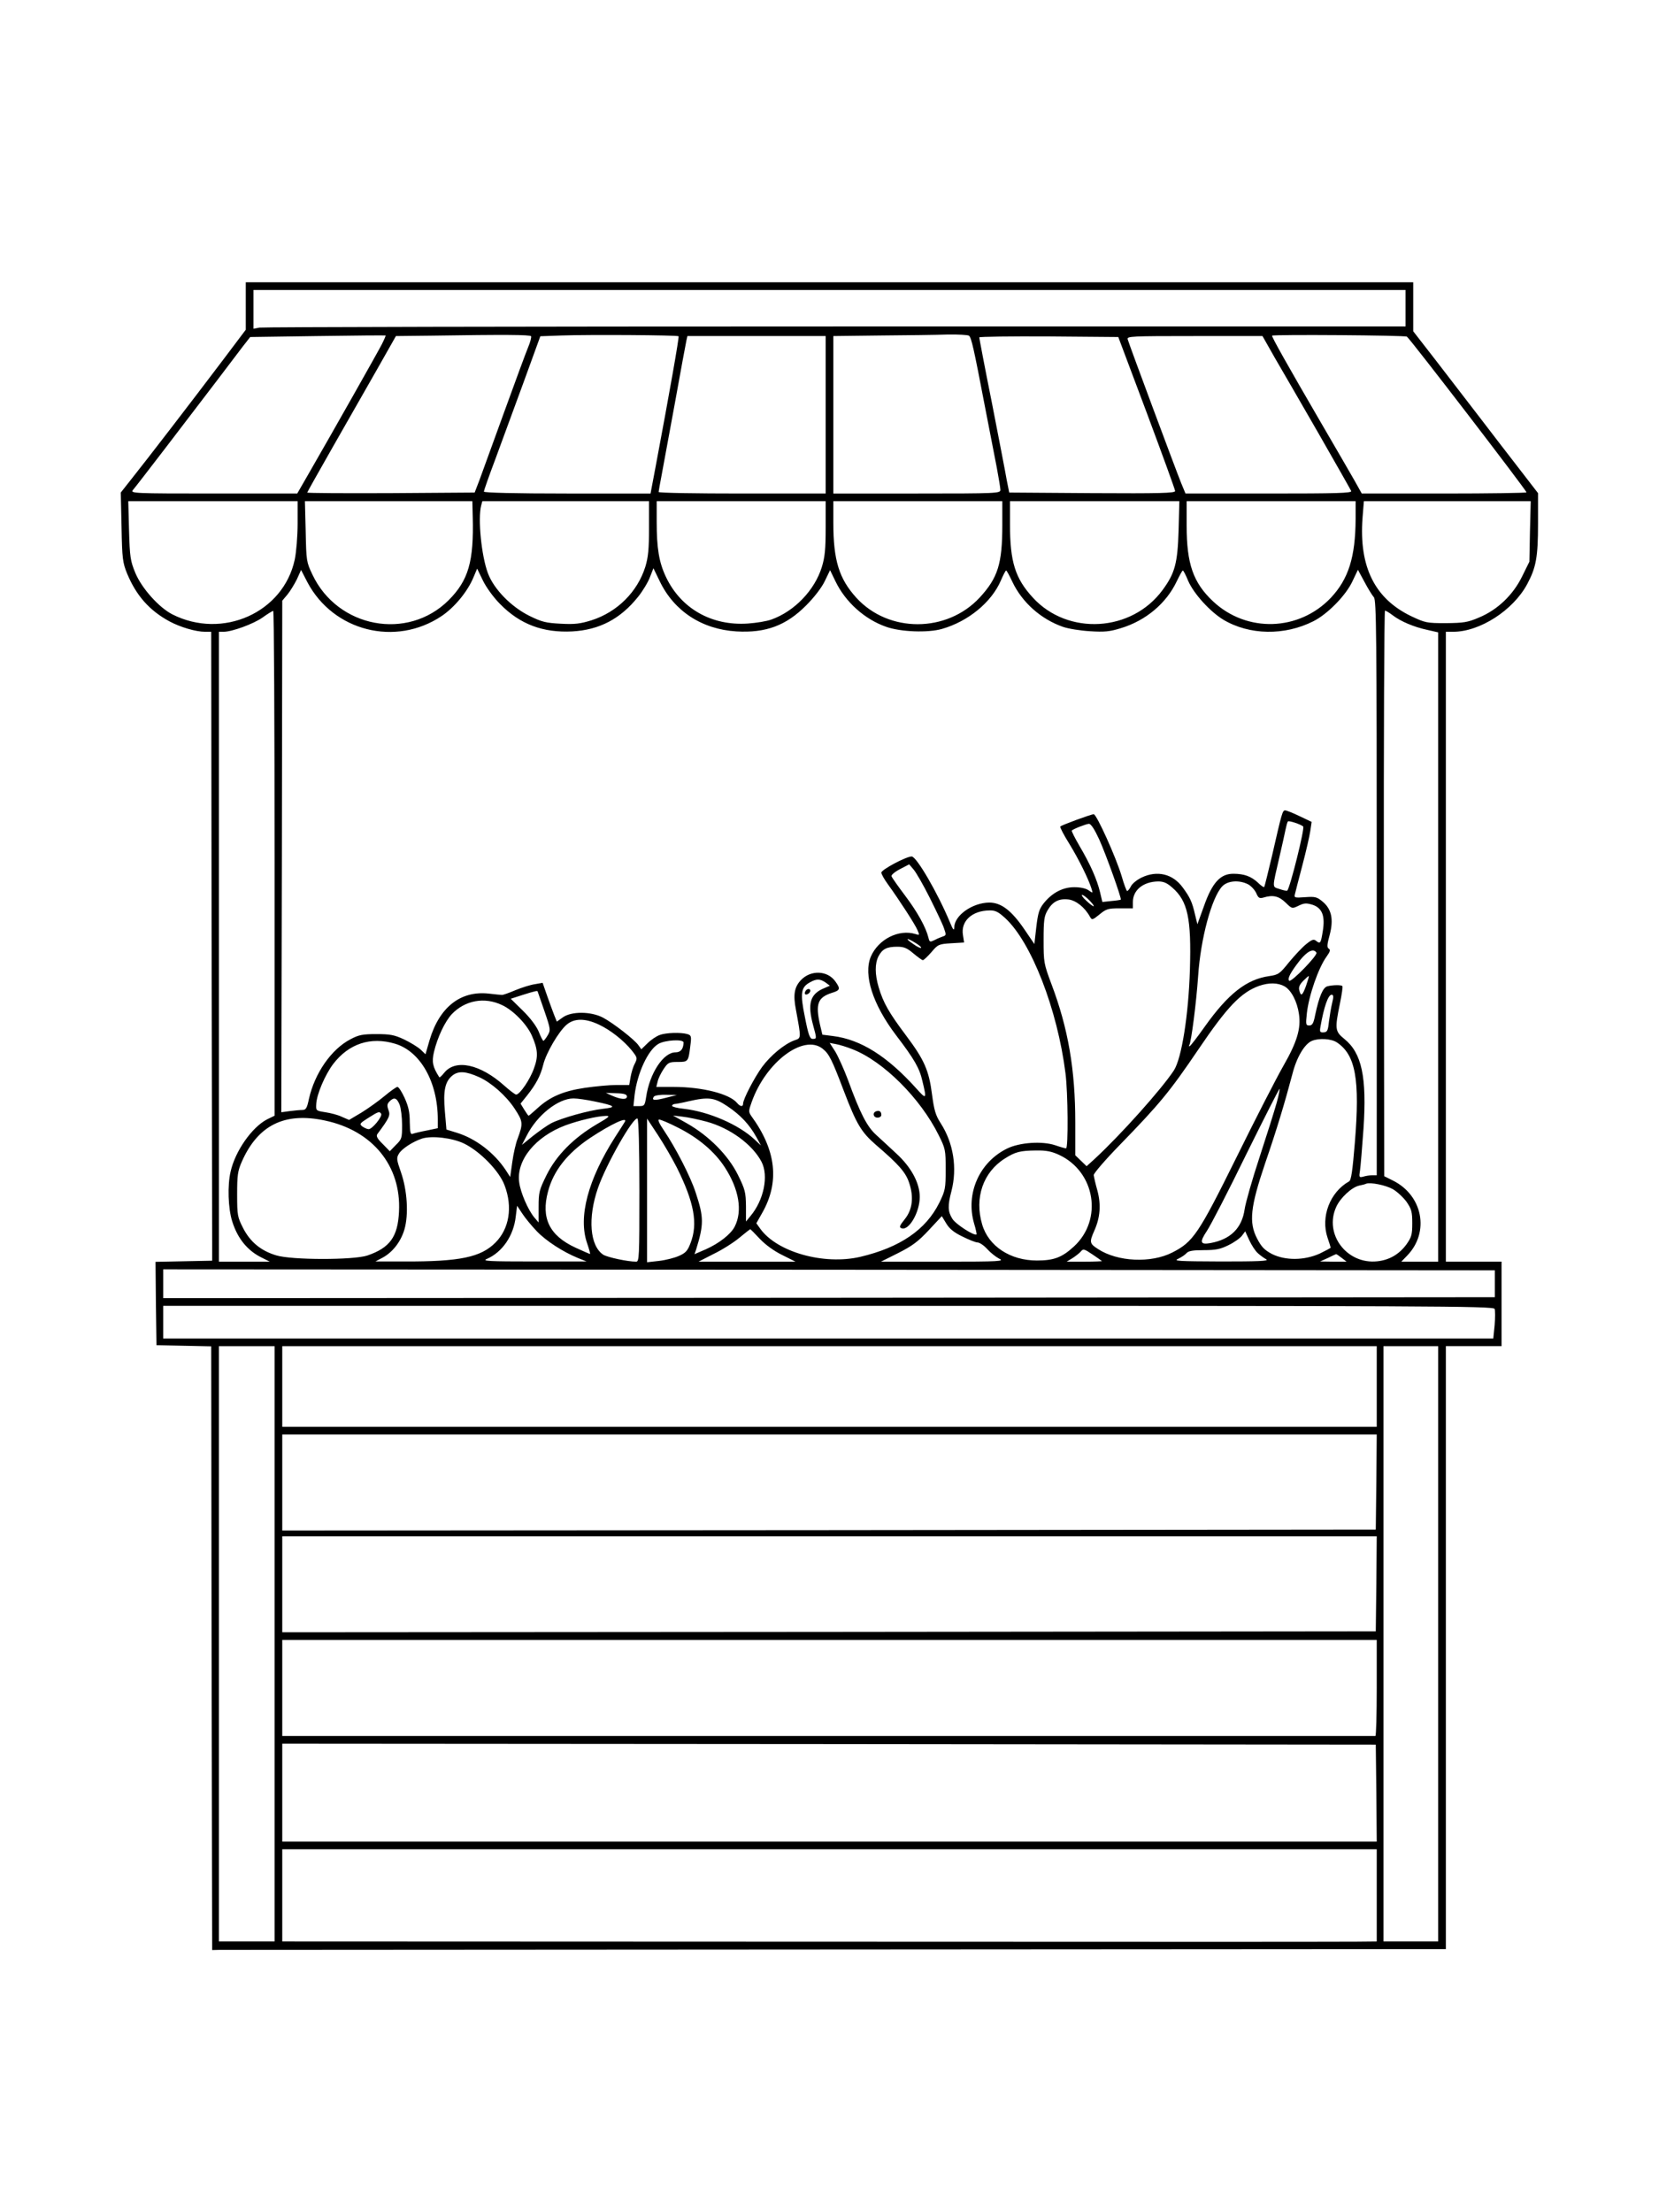 <?xml version="1.0" standalone="no"?>
<!DOCTYPE svg PUBLIC "-//W3C//DTD SVG 20010904//EN"
 "http://www.w3.org/TR/2001/REC-SVG-20010904/DTD/svg10.dtd">
<svg version="1.0" xmlns="http://www.w3.org/2000/svg"
 width="864pt" height="1152pt" viewBox="0 0 864 1152"
 preserveAspectRatio="xMidYMid meet">

<g transform="translate(0,1152) scale(0.1,-0.1)"
fill="#000000" stroke="none">
<path d="M1280 9926 l0 -123 -116 -154 c-179 -237 -401 -525 -472 -614 l-63
-80 4 -180 c3 -165 6 -185 29 -242 48 -115 116 -192 221 -249 56 -30 137 -54
185 -54 l32 0 2 -1545 c2 -850 3 -1587 3 -1637 l0 -93 -148 -3 -147 -3 2 -217
3 -217 142 -3 143 -3 2 -1572 3 -1572 40 1 c22 0 1468 1 3213 2 l3172 2 0
1570 0 1570 145 0 145 0 0 220 0 220 -145 0 -145 0 0 1640 0 1640 38 0 c139 0
313 112 386 249 46 86 56 140 56 315 l0 158 -98 127 c-54 69 -147 191 -207
269 -61 79 -163 212 -227 295 l-118 152 0 128 0 127 -3040 0 -3040 0 0 -124z
m6040 -11 l0 -95 -2969 0 c-1633 0 -2983 -3 -3000 -6 l-31 -6 0 101 0 101
3000 0 3000 0 0 -95z m-5331 -187 c-22 -43 -251 -448 -376 -665 l-65 -113
-435 0 c-414 0 -435 1 -421 18 17 19 291 377 440 573 52 68 111 147 132 174
l39 50 351 5 c193 3 352 4 354 3 2 0 -7 -21 -19 -45z m777 41 c2 -5 -4 -30
-15 -56 -11 -26 -67 -178 -125 -338 -58 -159 -116 -319 -129 -355 l-25 -65
-436 -3 c-240 -1 -436 0 -436 3 0 2 60 109 133 237 73 128 177 311 231 405
l98 173 182 2 c388 6 516 5 522 -3z m768 0 c4 -4 -48 -298 -119 -676 l-27
-143 -434 0 c-272 0 -434 4 -434 10 0 5 26 80 59 167 32 87 98 267 147 400
l88 242 111 4 c143 5 603 2 609 -4z m1512 3 c13 -8 26 -69 84 -372 23 -118 50
-259 61 -314 10 -54 19 -107 19 -117 0 -18 -15 -19 -435 -19 l-435 0 0 410 0
410 248 3 c136 1 292 3 347 5 55 1 105 -2 111 -6z m2281 -5 c16 -10 623 -801
623 -811 0 -3 -193 -6 -429 -6 l-429 0 -38 68 c-21 37 -101 175 -178 307 -168
289 -255 443 -251 447 7 7 691 2 702 -5z m-3027 -407 l0 -410 -435 0 c-239 0
-435 3 -435 8 0 4 7 42 15 84 8 42 39 213 70 380 30 167 57 313 60 326 l5 22
360 0 360 0 0 -410z m1672 11 c81 -217 148 -401 148 -408 0 -11 -77 -13 -432
-11 l-432 3 -13 65 c-6 36 -41 216 -77 401 -37 184 -66 338 -66 342 0 4 163 6
362 5 l362 -3 148 -394z m667 286 c36 -61 139 -240 229 -396 90 -157 166 -291
169 -298 4 -11 -75 -13 -429 -13 l-434 0 -22 53 c-28 69 -273 727 -279 750 -5
16 16 17 348 17 l354 0 64 -113z m-5089 -864 c0 -65 -7 -149 -15 -187 -59
-276 -376 -418 -638 -285 -70 36 -159 136 -192 215 -26 63 -29 82 -33 222 l-4
152 441 0 441 0 0 -117z m912 35 c6 -232 -22 -330 -126 -434 -213 -212 -578
-144 -709 134 -31 65 -32 71 -35 225 l-4 157 436 0 436 0 2 -82z m918 -57 c0
-110 -4 -152 -19 -202 -41 -131 -146 -236 -280 -279 -58 -18 -87 -22 -160 -18
-78 4 -99 9 -164 41 -95 47 -185 139 -216 222 -34 91 -53 284 -35 353 l6 22
434 0 434 0 0 -139z m920 0 c0 -111 -4 -152 -20 -204 -37 -120 -142 -230 -262
-273 -24 -9 -79 -18 -123 -21 -189 -13 -349 78 -427 243 -36 76 -48 149 -48
287 l0 107 440 0 440 0 0 -139z m920 15 c0 -202 -23 -275 -118 -378 -171 -184
-474 -185 -642 -1 -90 99 -120 195 -120 390 l0 113 440 0 440 0 0 -124z m918
-28 c-5 -171 -19 -223 -83 -310 -161 -220 -494 -239 -676 -40 -92 100 -119
187 -119 380 l0 122 441 0 441 0 -4 -152z m922 60 c-1 -199 -37 -313 -129
-411 -166 -175 -439 -183 -614 -18 -103 97 -137 195 -137 393 l0 128 440 0
440 0 0 -92z m908 -65 l-3 -158 -38 -77 c-47 -96 -128 -174 -225 -214 -58 -25
-80 -28 -172 -29 -100 0 -108 2 -180 36 -190 91 -273 257 -254 512 l7 87 434
0 435 0 -4 -157z m-5363 -379 c103 -105 223 -150 376 -142 141 8 250 65 342
180 25 31 53 78 62 103 l18 46 33 -68 c75 -156 220 -250 399 -261 154 -9 260
31 364 136 40 40 79 90 96 125 l28 58 28 -58 c52 -108 152 -198 264 -237 76
-27 218 -32 291 -11 136 39 257 138 306 251 13 30 25 54 28 53 3 0 17 -26 32
-58 51 -108 149 -195 263 -235 28 -10 91 -20 141 -23 76 -5 104 -2 162 16 129
39 236 129 290 243 15 31 29 57 32 57 3 1 16 -24 28 -54 30 -68 114 -160 183
-202 136 -81 319 -84 469 -8 74 37 170 135 204 209 l28 59 34 -63 c18 -34 40
-70 49 -80 13 -15 15 -179 15 -1513 l0 -1497 -22 0 c-13 0 -34 -3 -47 -7 -23
-6 -24 -4 -18 33 3 21 11 119 18 216 18 270 -9 395 -100 468 -48 39 -50 51
-23 183 10 48 16 90 13 92 -6 7 -51 6 -78 -1 -23 -6 -43 -52 -64 -151 -8 -42
-15 -53 -30 -53 -19 0 -19 5 -13 63 10 92 60 237 103 296 18 25 21 35 11 41
-10 6 -9 21 5 72 21 80 10 134 -37 173 -29 24 -38 27 -91 23 -55 -4 -58 -3
-53 16 3 12 20 80 39 151 19 72 37 151 41 178 l7 47 -63 30 c-35 17 -68 30
-75 30 -14 0 -17 -12 -68 -235 -21 -88 -39 -162 -41 -164 -2 -3 -17 7 -32 22
-35 33 -72 47 -129 47 -67 0 -110 -46 -153 -169 l-34 -94 -12 49 c-15 67 -27
92 -64 142 -52 72 -134 91 -215 52 -23 -11 -48 -31 -55 -45 -7 -14 -16 -25
-20 -25 -3 0 -16 34 -28 76 -29 98 -131 324 -146 324 -13 0 -166 -56 -174 -64
-3 -3 18 -44 47 -90 49 -80 100 -183 116 -235 7 -23 7 -23 -16 -7 -14 10 -43
16 -74 16 -60 0 -115 -29 -158 -82 -25 -31 -31 -51 -40 -126 l-10 -88 -51 75
c-68 100 -122 141 -184 141 -88 -1 -181 -67 -182 -128 -1 -21 -6 -16 -24 28
-63 151 -173 340 -198 340 -29 0 -158 -69 -158 -84 0 -8 16 -36 35 -62 60 -83
141 -208 153 -237 12 -27 11 -28 -10 -21 -87 27 -194 -27 -233 -118 -39 -95
10 -248 131 -408 97 -127 123 -173 138 -240 23 -95 21 -97 -31 -39 -152 169
-290 256 -435 274 l-55 7 -12 50 c-25 110 -13 144 62 168 43 13 45 21 17 60
-41 57 -128 60 -179 6 -34 -36 -41 -76 -26 -153 28 -154 29 -148 -9 -161 -51
-19 -122 -77 -167 -138 -40 -55 -99 -168 -99 -191 0 -18 -15 -16 -31 3 -39 48
-182 84 -331 84 l-90 0 7 28 c3 15 17 44 31 65 23 34 28 37 73 37 55 0 56 1
66 82 7 52 5 57 -15 63 -33 10 -112 8 -145 -5 -17 -6 -45 -25 -63 -43 l-32
-31 -15 21 c-21 30 -132 116 -185 144 -63 33 -165 33 -209 1 l-31 -22 -13 32
c-7 18 -24 64 -37 101 l-24 69 -40 -7 c-22 -3 -67 -17 -101 -31 -33 -14 -64
-25 -70 -25 -5 0 -37 3 -70 7 -147 16 -257 -71 -308 -243 l-21 -73 -25 24
c-15 14 -53 37 -86 53 -51 24 -73 28 -145 28 -72 0 -92 -4 -135 -27 -100 -52
-186 -177 -216 -310 -10 -49 -16 -58 -34 -58 -12 0 -42 -3 -66 -6 l-44 -6 3
1332 2 1332 27 32 c14 17 36 53 49 79 l22 49 33 -64 c135 -255 459 -337 699
-176 67 45 135 127 166 202 l19 45 30 -62 c17 -35 55 -88 90 -123z m-1175
-1349 l0 -1315 -39 -19 c-79 -41 -166 -165 -190 -272 -17 -72 -13 -191 8 -258
28 -91 81 -155 156 -191 l40 -20 -132 0 -133 0 0 1640 0 1640 24 0 c44 0 154
40 203 74 26 19 51 34 56 35 4 1 7 -591 7 -1314z m5823 1291 c42 -32 110 -61
180 -76 l57 -13 0 -1639 0 -1638 -96 0 -96 0 30 31 c119 122 82 315 -75 392
l-44 22 -2 1472 c-1 810 2 1473 6 1473 5 0 23 -11 40 -24z m-466 -1100 c9 -9
-68 -318 -83 -334 -1 -2 -19 1 -39 8 -41 14 -41 -3 0 175 13 55 26 116 30 135
4 19 9 38 12 42 3 7 69 -15 80 -26z m-1062 -68 c34 -75 118 -309 112 -313 -1
-1 -23 -5 -49 -7 l-47 -5 -12 51 c-16 66 -49 142 -106 239 -25 43 -44 80 -41
82 9 9 74 34 89 35 11 0 29 -28 54 -82z m-883 -303 c33 -66 67 -137 74 -158
12 -34 12 -38 -4 -43 -9 -3 -29 -11 -44 -19 -25 -12 -27 -12 -33 13 -13 53
-57 133 -122 219 -36 48 -68 93 -70 100 -3 6 17 23 44 37 l48 25 23 -27 c13
-15 51 -81 84 -147z m1263 53 c81 -70 100 -161 92 -427 -7 -235 -43 -464 -84
-526 -64 -97 -273 -331 -411 -459 l-43 -39 -29 28 -30 29 0 171 c0 275 -37
490 -124 720 -40 107 -41 114 -41 230 0 103 3 125 21 155 26 45 59 62 109 56
39 -5 85 -41 112 -91 10 -17 13 -16 49 13 35 29 45 32 106 32 l68 0 0 33 c0
62 54 106 132 107 28 0 46 -8 73 -32z m395 17 c15 -8 34 -28 42 -45 11 -26 17
-30 38 -24 49 15 80 8 115 -26 34 -33 34 -33 69 -16 29 14 40 14 73 4 49 -17
65 -58 52 -137 -10 -63 -13 -68 -34 -51 -13 11 -22 8 -53 -17 -20 -16 -60 -59
-89 -94 -48 -60 -55 -65 -103 -72 -119 -17 -214 -92 -337 -265 -36 -51 -70
-95 -76 -99 -5 -3 -7 -1 -3 5 10 17 36 216 46 361 13 193 70 406 125 465 28
30 88 35 135 11z m-825 -85 c37 -39 23 -39 -18 0 -18 16 -27 30 -21 30 5 0 23
-13 39 -30z m-440 -91 c136 -125 272 -475 314 -808 13 -99 15 -391 3 -391 -5
0 -30 7 -56 16 -68 23 -186 15 -251 -17 -145 -71 -217 -235 -172 -390 9 -29
14 -55 13 -57 -11 -10 -109 53 -126 81 -24 38 -25 68 -5 144 31 120 11 250
-56 354 -27 42 -34 68 -45 149 -16 126 -40 181 -137 310 -87 116 -117 168
-141 249 -20 68 -20 123 -1 161 20 38 43 50 98 50 35 0 51 -7 84 -35 23 -19
45 -35 49 -35 5 0 25 19 45 42 34 40 38 42 103 46 l67 4 -6 39 c-12 72 47 127
138 128 30 1 46 -7 82 -40z m-466 -130 c18 -11 31 -22 28 -25 -2 -3 -22 6 -42
21 -45 30 -34 34 14 4z m2087 -50 c8 -13 -132 -157 -142 -146 -11 10 8 45 55
105 40 50 72 65 87 41z m-54 -172 c-19 -52 -27 -58 -35 -25 -5 16 1 31 20 50
15 15 28 27 29 25 2 -1 -5 -24 -14 -50z m-2503 17 l23 -17 -30 -13 c-73 -30
-88 -80 -57 -194 19 -69 19 -70 -3 -70 -14 0 -22 20 -40 113 -26 126 -21 156
27 182 34 19 52 18 80 -1z m2392 -21 c35 -21 65 -80 74 -144 11 -75 -10 -145
-81 -269 -36 -63 -146 -277 -244 -476 -198 -400 -226 -441 -334 -496 -111 -57
-286 -49 -388 18 -44 28 -45 36 -19 95 31 69 36 136 16 210 -10 35 -18 71 -19
80 0 9 60 79 134 155 211 217 261 278 411 499 150 222 222 297 316 331 52 18
99 17 134 -3z m-3891 -26 c0 -1 16 -47 35 -101 33 -96 33 -101 17 -128 -9 -15
-19 -28 -22 -28 -3 0 -14 21 -24 47 -12 29 -44 72 -83 110 l-63 62 62 20 c63
20 78 23 78 18z m4138 -59 c-6 -24 -13 -68 -17 -98 -5 -48 -9 -55 -28 -56 -19
-1 -21 3 -16 30 18 103 40 166 58 166 10 0 11 -10 3 -42z m-4323 -12 c58 -27
129 -100 155 -159 31 -71 34 -108 11 -170 -20 -58 -74 -137 -93 -137 -5 0 -33
21 -61 46 -126 113 -255 141 -314 67 -12 -15 -23 -25 -25 -23 -35 55 -40 80
-28 132 19 78 57 158 93 197 69 72 170 91 262 47z m503 -101 c62 -29 130 -83
173 -136 29 -37 29 -39 15 -68 -9 -16 -18 -47 -22 -70 l-7 -41 -66 0 c-36 0
-111 -7 -166 -15 -113 -17 -182 -47 -247 -107 -23 -21 -43 -38 -45 -38 -2 0
-12 14 -23 32 l-19 31 33 41 c47 59 71 104 85 161 15 62 81 174 122 209 40 34
96 34 167 1z m442 -94 c-1 -34 -15 -51 -42 -51 -63 0 -135 -109 -153 -233 -7
-44 -9 -47 -37 -47 l-29 0 6 58 c14 114 70 235 124 266 34 20 131 26 131 7z
m3402 1 c98 -65 121 -192 94 -522 -12 -147 -19 -196 -30 -202 -100 -56 -149
-185 -112 -294 9 -26 16 -49 16 -51 0 -2 -26 -16 -57 -31 -80 -36 -179 -37
-249 -2 -39 21 -54 36 -77 80 -44 84 -35 165 41 390 61 177 103 317 143 468
22 87 64 157 102 172 37 15 100 11 129 -8z m-4905 -7 c132 -39 223 -199 223
-395 l0 -45 -57 -12 c-32 -6 -65 -14 -73 -17 -12 -5 -15 5 -16 61 0 51 -7 82
-27 126 -14 31 -31 57 -37 57 -6 0 -37 -22 -68 -48 -31 -26 -86 -65 -120 -86
l-64 -38 -37 16 c-20 10 -59 20 -86 24 -50 8 -50 8 -48 44 3 51 46 151 88 207
81 106 195 144 322 106z m2383 -29 c161 -63 353 -255 448 -446 36 -72 37 -79
37 -180 0 -99 -2 -109 -33 -173 -70 -141 -204 -233 -412 -282 -190 -44 -434
25 -521 147 l-20 28 30 53 c92 161 74 327 -56 505 -15 22 -15 27 2 74 74 208
270 355 369 277 34 -27 48 -55 111 -221 66 -173 91 -214 167 -280 119 -102
155 -143 173 -198 25 -75 17 -140 -24 -190 -27 -34 -29 -41 -16 -46 38 -15 95
83 95 163 0 73 -45 156 -123 227 -34 32 -81 75 -105 97 -47 43 -83 113 -146
286 -21 56 -51 122 -66 147 l-29 45 32 -6 c18 -3 57 -15 87 -27z m-1945 -145
c64 -29 141 -97 185 -164 44 -67 45 -77 16 -156 -10 -24 -22 -79 -28 -122
l-11 -78 -24 37 c-60 90 -156 163 -253 193 l-55 17 -8 93 c-10 110 1 158 40
189 31 24 69 22 138 -9z m4154 -133 c-11 -40 -51 -167 -89 -283 -38 -115 -73
-238 -78 -272 -14 -98 -73 -157 -177 -176 -55 -10 -59 4 -19 64 20 30 112 208
204 397 93 188 171 342 174 342 2 0 -4 -33 -15 -72z m-3384 32 c0 -18 -31 -16
-77 4 l-33 15 55 -2 c41 -1 55 -6 55 -17z m202 -7 c-58 -15 -75 -14 -62 6 3 6
32 11 63 10 l57 -1 -58 -15z m-1386 -35 c7 -18 13 -66 13 -106 0 -68 -1 -74
-32 -104 l-32 -33 -37 38 c-28 27 -35 41 -28 51 63 85 69 98 58 126 -8 23 -7
31 5 44 24 24 38 20 53 -16z m1017 16 c107 -22 116 -30 42 -38 -73 -8 -216
-48 -269 -75 -21 -11 -63 -41 -95 -66 l-58 -47 25 48 c54 107 164 194 244 194
19 0 69 -7 111 -16z m691 -25 c67 -45 114 -95 150 -160 l24 -44 -34 32 c-83
77 -237 144 -367 159 -34 3 -62 11 -62 15 0 5 6 9 13 10 6 0 39 6 72 14 106
24 135 20 204 -26z m-1804 -39 c8 -13 -46 -80 -65 -80 -8 0 -23 7 -33 14 -16
13 -14 16 30 44 54 34 59 36 68 22z m1122 -55 c-120 -71 -209 -161 -260 -263
-39 -79 -42 -91 -42 -167 l0 -81 -23 27 c-32 39 -71 128 -78 182 -16 115 84
238 241 297 68 25 165 48 210 49 25 1 18 -6 -48 -44z m573 14 c122 -33 239
-119 286 -209 38 -73 12 -200 -58 -283 l-23 -28 0 79 c-1 73 -4 87 -42 164
-51 103 -151 203 -265 268 l-73 41 50 -6 c28 -3 84 -15 125 -26z m-1988 6
c248 -52 398 -236 386 -474 -6 -132 -48 -189 -165 -229 -72 -24 -396 -24 -475
1 -80 24 -135 70 -172 142 -29 57 -31 66 -31 175 0 100 3 122 24 170 84 191
223 260 433 215z m1638 -366 c0 -345 -1 -369 -17 -369 -45 0 -150 23 -171 36
-70 46 -82 191 -28 347 43 125 186 375 206 362 6 -4 10 -153 10 -376z m-76
359 c-4 -7 -27 -43 -51 -80 -141 -221 -192 -415 -146 -550 11 -32 18 -58 16
-58 -2 0 -37 15 -76 33 -136 63 -180 154 -143 292 28 108 101 200 219 279 110
73 199 114 181 84z m271 -238 c90 -181 111 -292 71 -394 -15 -40 -26 -51 -60
-66 -22 -10 -69 -22 -103 -26 l-63 -7 0 374 0 374 56 -85 c31 -47 75 -123 99
-170z m4 209 c108 -54 193 -126 246 -208 74 -114 93 -228 51 -309 -20 -39 -81
-87 -151 -118 l-58 -25 8 23 c41 133 41 168 -2 298 -26 81 -103 231 -165 323
-26 38 -34 57 -25 57 8 0 51 -18 96 -41z m-1112 -84 c84 -41 184 -144 211
-218 43 -113 24 -226 -48 -298 -76 -76 -185 -99 -475 -98 l-150 0 36 19 c53
28 96 83 115 147 23 78 15 205 -18 299 -23 66 -24 74 -10 97 16 26 72 62 120
78 51 16 157 4 219 -26z m3099 -59 c188 -88 229 -337 77 -477 -62 -57 -104
-73 -193 -73 -138 0 -252 74 -285 188 -41 138 5 272 118 343 55 35 80 41 162
42 54 1 82 -5 121 -23z m1737 -178 c23 -13 55 -43 72 -66 26 -38 30 -52 30
-112 0 -60 -4 -73 -31 -111 -37 -50 -87 -80 -150 -87 -159 -18 -280 141 -215
283 21 47 80 102 119 111 15 3 32 7 37 10 23 8 100 -7 138 -28z m-4457 -220
c49 -51 136 -107 214 -139 l45 -18 -275 0 c-235 0 -271 2 -245 13 81 35 140
121 151 221 l7 56 28 -42 c15 -23 49 -64 75 -91z m2216 -27 c34 -17 69 -31 79
-31 10 0 33 -15 50 -34 17 -19 45 -41 62 -50 30 -14 9 -16 -292 -16 l-323 0
90 45 c73 37 103 59 159 119 l68 73 23 -38 c16 -27 40 -47 84 -68z m-1056 -11
c29 -31 74 -64 117 -85 l70 -35 -253 0 -252 0 78 40 c44 21 104 59 134 84 30
25 56 45 57 45 1 1 23 -21 49 -49z m2595 -76 c13 -12 33 -26 44 -32 15 -9 -44
-11 -235 -11 -223 1 -251 2 -224 14 17 8 36 21 43 29 10 12 33 16 90 16 63 0
87 5 129 26 29 14 60 36 70 49 l17 23 21 -46 c12 -26 32 -57 45 -68z m-812
-41 c2 -1 -38 -3 -90 -3 l-94 0 30 18 c17 11 36 26 44 35 12 15 17 14 60 -15
25 -17 48 -33 50 -35z m1248 17 l26 -20 -69 0 -69 1 40 18 c22 11 42 20 43 20
2 1 15 -8 29 -19z m798 -135 l0 -70 -3467 -3 -3468 -2 0 75 0 75 3468 -2 3467
-3 0 -70z m-1 -131 c3 -8 3 -47 0 -85 l-7 -69 -3463 0 -3464 0 0 85 0 85 3464
0 c3148 0 3464 -1 3470 -16z m-6354 -1744 l0 -1550 -145 0 -145 0 0 1550 0
1550 145 0 145 0 0 -1550z m5740 1340 l0 -210 -2850 0 -2850 0 0 210 0 210
2850 0 2850 0 0 -210z m320 -1340 l0 -1550 -142 0 -143 0 0 1550 0 1550 143 0
142 0 0 -1550z m-322 843 l-3 -248 -2847 -3 -2848 -2 0 250 0 250 2850 0 2850
0 -2 -247z m0 -530 l-3 -248 -2847 -3 -2848 -2 0 250 0 250 2850 0 2850 0 -2
-247z m2 -543 c0 -137 -3 -250 -7 -250 -10 0 -5515 0 -5615 0 l-78 0 0 250 0
250 2850 0 2850 0 0 -250z m-2 -547 l2 -253 -2850 0 -2850 0 0 255 0 255 2848
-2 2847 -3 3 -252z m2 -533 l0 -240 -107 -1 c-303 -1 -697 -1 -3045 0 l-2548
1 0 240 0 240 2850 0 2850 0 0 -240z"/>
<path d="M4195 6359 c-4 -6 -5 -13 -2 -16 7 -7 27 6 27 18 0 12 -17 12 -25 -2z"/>
<path d="M4563 5733 c-21 -7 -15 -33 7 -33 11 0 20 6 20 14 0 18 -11 25 -27
19z"/>
</g>
</svg>
